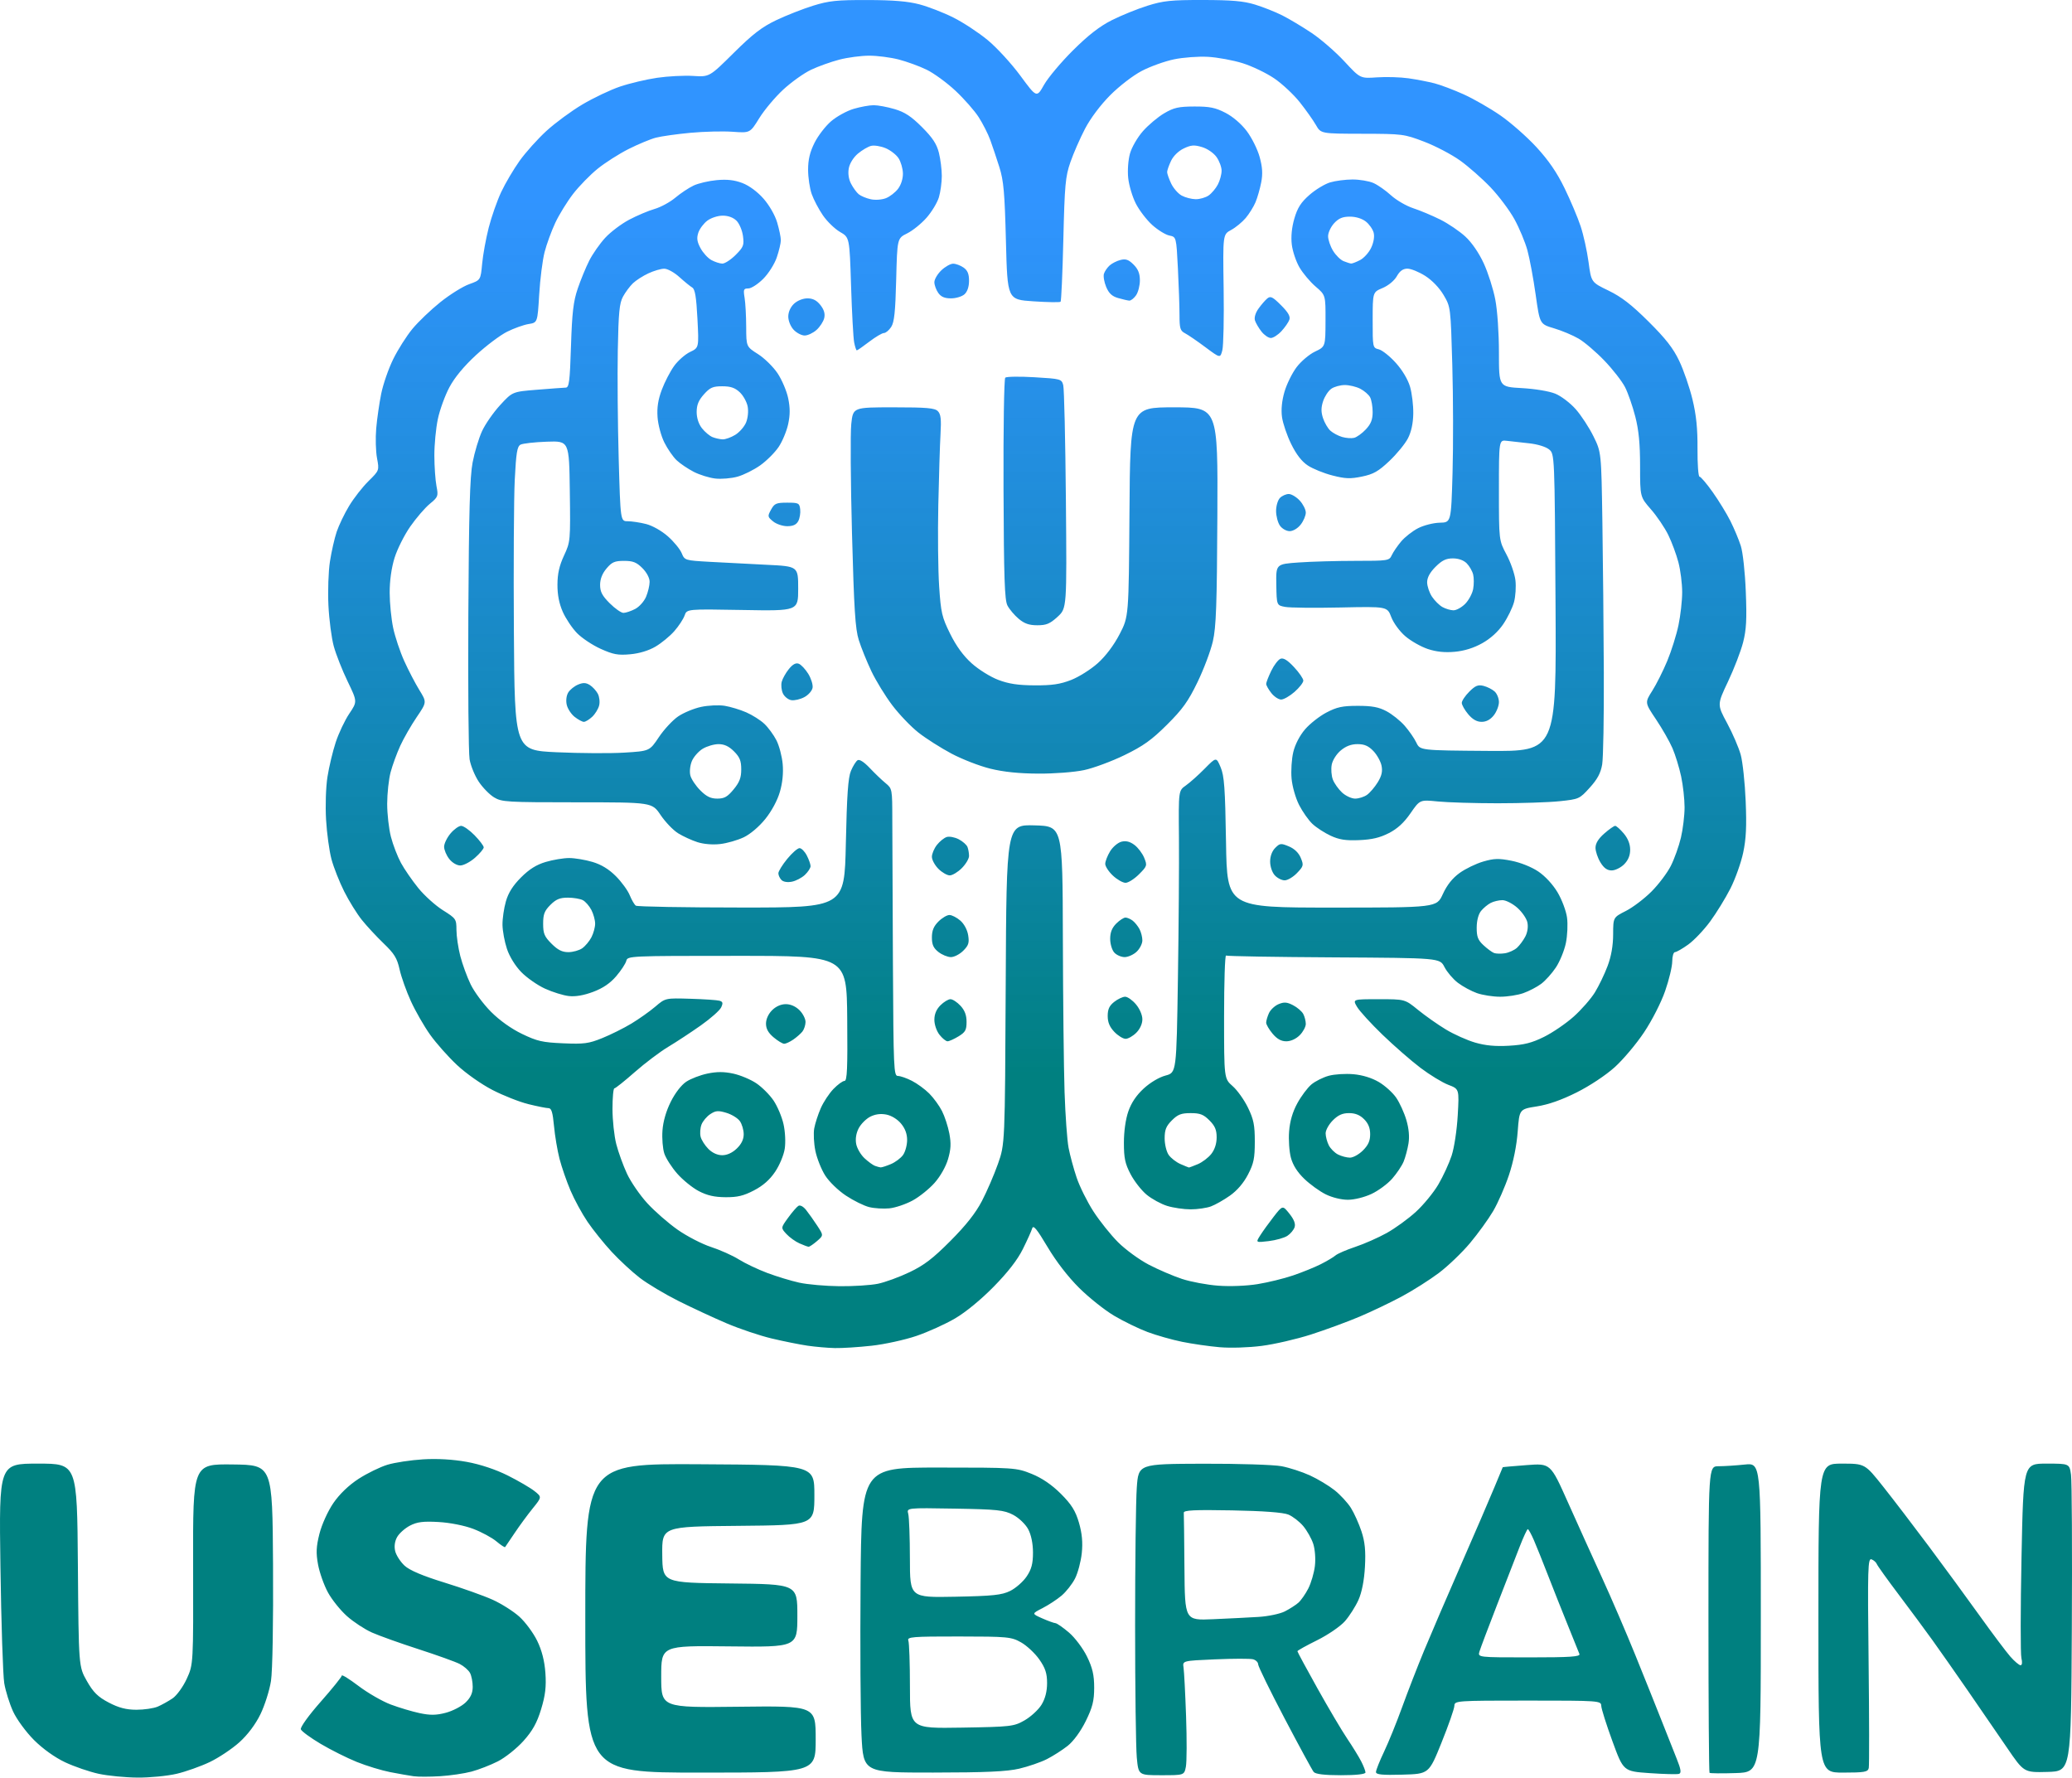 <?xml version="1.0" encoding="UTF-8" standalone="no"?>
<!-- Created with Inkscape (http://www.inkscape.org/) -->

<svg
   version="1.1"
   id="svg1"
   width="836.787"
   height="717.798"
   viewBox="0 0 836.787 717.798"
   sodipodi:docname="logo.svg"
   inkscape:version="1.4 (1:1.4+202410161351+e7c3feb100)"
   xmlns:inkscape="http://www.inkscape.org/namespaces/inkscape"
   xmlns:sodipodi="http://sodipodi.sourceforge.net/DTD/sodipodi-0.dtd"
   xmlns:xlink="http://www.w3.org/1999/xlink"
   xmlns="http://www.w3.org/2000/svg"
   xmlns:svg="http://www.w3.org/2000/svg">
  <defs
     id="defs1">
    <linearGradient
       id="linearGradient1"
       inkscape:collect="always">
      <stop
         style="stop-color:#008080;stop-opacity:1;"
         offset="0.217"
         id="stop1" />
      <stop
         style="stop-color:#007bff;stop-opacity:0.81;"
         offset="0.832"
         id="stop2" />
    </linearGradient>
    <linearGradient
       inkscape:collect="always"
       xlink:href="#linearGradient1"
       id="linearGradient2"
       x1="512"
       y1="736.677"
       x2="512"
       y2="162.958"
       gradientUnits="userSpaceOnUse" />
  </defs>
  <sodipodi:namedview
     id="namedview1"
     pagecolor="#ffffff"
     bordercolor="#000000"
     borderopacity="0.25"
     inkscape:showpageshadow="2"
     inkscape:pageopacity="0.0"
     inkscape:pagecheckerboard="0"
     inkscape:deskcolor="#d1d1d1"
     showgrid="false"
     inkscape:zoom="0.40771484"
     inkscape:cx="214.61078"
     inkscape:cy="280.83353"
     inkscape:window-width="1920"
     inkscape:window-height="1043"
     inkscape:window-x="0"
     inkscape:window-y="0"
     inkscape:window-maximized="1"
     inkscape:current-layer="g1">
    <inkscape:page
       x="0"
       y="0"
       width="836.787"
       height="717.798"
       id="page2"
       margin="0"
       bleed="0" />
  </sodipodi:namedview>
  <g
     inkscape:groupmode="layer"
     inkscape:label="Image"
     id="g1"
     style="display:inline"
     transform="translate(-93.607,-177.635)">
    <path
       d="m 445.62,721.047 c 5.272,-0.588 13.41,-2.37 18.085,-3.96 4.675,-1.59 11.707,-4.774 15.626,-7.075 4.333,-2.545 10.456,-7.579 15.626,-12.849 5.693,-5.803 9.56,-10.792 11.709,-15.106 1.765,-3.543 3.472,-7.316 3.793,-8.385 0.454,-1.511 1.835,0.158 6.208,7.5 3.53,5.927 8.294,12.091 12.792,16.551 3.942,3.909 10.28,8.952 14.083,11.207 3.803,2.255 9.868,5.209 13.477,6.564 3.609,1.355 9.909,3.143 14,3.973 4.091,0.831 10.883,1.81 15.093,2.176 4.387,0.382 11.646,0.157 17,-0.528 5.139,-0.657 14.12,-2.728 19.956,-4.602 5.836,-1.875 14.611,-5.098 19.5,-7.163 4.889,-2.065 12.61,-5.754 17.159,-8.198 4.549,-2.444 11.284,-6.714 14.968,-9.49 3.684,-2.776 9.341,-8.197 12.571,-12.047 3.23,-3.85 7.446,-9.678 9.368,-12.951 1.923,-3.273 4.783,-9.798 6.357,-14.5 1.806,-5.397 3.112,-11.886 3.542,-17.598 0.681,-9.049 0.681,-9.049 7.71,-10.156 4.719,-0.743 10.018,-2.603 16.122,-5.659 5.286,-2.646 11.698,-6.896 15.317,-10.152 3.424,-3.08 8.774,-9.431 11.89,-14.114 3.245,-4.877 6.881,-12.008 8.512,-16.693 1.566,-4.498 2.853,-9.866 2.86,-11.929 0.01,-2.062 0.502,-3.75 1.1,-3.75 0.598,0 3.007,-1.38 5.355,-3.066 2.348,-1.686 6.337,-5.883 8.866,-9.326 2.528,-3.443 6.204,-9.425 8.169,-13.291 1.964,-3.867 4.282,-10.358 5.151,-14.424 1.199,-5.616 1.444,-10.639 1.018,-20.893 -0.308,-7.425 -1.212,-15.857 -2.009,-18.737 -0.796,-2.88 -3.266,-8.608 -5.489,-12.728 -4.041,-7.492 -4.041,-7.492 0.376,-16.816 2.429,-5.128 5.162,-12.226 6.073,-15.772 1.319,-5.136 1.542,-9.294 1.099,-20.447 -0.319,-8.034 -1.185,-15.96 -2.033,-18.599 -0.812,-2.53 -2.697,-7.03 -4.189,-10 -1.492,-2.97 -4.707,-8.213 -7.144,-11.65 -2.437,-3.438 -4.831,-6.25 -5.321,-6.25 -0.489,0 -0.857,-5.062 -0.817,-11.25 0.053,-8.218 -0.495,-13.599 -2.033,-19.966 -1.158,-4.794 -3.558,-11.769 -5.332,-15.5 -2.449,-5.151 -5.439,-8.983 -12.419,-15.918 -6.884,-6.839 -10.943,-9.979 -16.16,-12.5 -6.967,-3.366 -6.967,-3.366 -8.056,-11.494 -0.599,-4.47 -2.04,-10.995 -3.202,-14.5 -1.162,-3.505 -4.085,-10.422 -6.497,-15.372 -3.083,-6.33 -6.451,-11.244 -11.35,-16.563 -3.831,-4.16 -10.376,-9.92 -14.543,-12.801 -4.167,-2.881 -10.845,-6.713 -14.839,-8.515 -3.994,-1.803 -9.287,-3.804 -11.762,-4.446 -2.475,-0.643 -7.2,-1.556 -10.5,-2.03 -3.3,-0.473 -9.04,-0.647 -12.755,-0.386 -6.755,0.475 -6.755,0.475 -13.172,-6.456 -3.53,-3.812 -9.49,-8.983 -13.245,-11.491 -3.755,-2.508 -9.097,-5.702 -11.871,-7.097 -2.773,-1.395 -7.723,-3.356 -11,-4.356 -4.611,-1.408 -9.348,-1.823 -20.957,-1.838 -12.974,-0.017 -16.007,0.297 -22.457,2.322 -4.101,1.288 -10.574,3.911 -14.384,5.83 -4.895,2.465 -9.489,6.032 -15.66,12.158 -4.803,4.769 -10.073,11.04 -11.711,13.936 -2.978,5.266 -2.978,5.266 -9.545,-3.655 -3.612,-4.906 -9.565,-11.394 -13.23,-14.416 -3.664,-3.022 -9.892,-7.114 -13.839,-9.091 -3.947,-1.978 -10.101,-4.37 -13.676,-5.316 -4.679,-1.238 -10.562,-1.73 -21,-1.754 -12.431,-0.029 -15.57,0.299 -22,2.296 -4.125,1.281 -10.82,3.913 -14.878,5.849 -5.81,2.772 -9.458,5.582 -17.17,13.223 -9.792,9.703 -9.792,9.703 -16.365,9.285 -3.615,-0.23 -10.165,0.107 -14.555,0.749 -4.39,0.642 -11.158,2.247 -15.04,3.568 -3.882,1.32 -10.696,4.56 -15.143,7.199 -4.447,2.639 -10.973,7.441 -14.503,10.67 -3.53,3.23 -8.421,8.678 -10.868,12.107 -2.447,3.429 -5.795,9.111 -7.441,12.628 -1.645,3.516 -3.908,9.975 -5.027,14.352 -1.119,4.377 -2.311,10.929 -2.649,14.56 -0.614,6.602 -0.614,6.602 -5.238,8.255 -2.543,0.909 -7.769,4.166 -11.613,7.238 -3.844,3.072 -8.925,7.926 -11.292,10.787 -2.367,2.861 -5.856,8.352 -7.753,12.202 -1.897,3.85 -4.087,10.15 -4.865,14 -0.778,3.85 -1.688,10.155 -2.022,14.011 -0.334,3.856 -0.189,9.254 0.323,11.995 0.931,4.984 0.931,4.984 -3.455,9.307 -2.412,2.378 -5.928,6.881 -7.812,10.005 -1.885,3.125 -4.145,7.826 -5.024,10.447 -0.879,2.621 -2.103,8.021 -2.721,12 -0.618,3.979 -0.891,11.96 -0.608,17.735 0.284,5.775 1.257,13.2 2.162,16.5 0.905,3.3 3.42,9.675 5.589,14.167 3.944,8.167 3.944,8.167 0.666,13.038 -1.803,2.679 -4.268,7.886 -5.477,11.571 -1.21,3.685 -2.71,9.968 -3.334,13.962 -0.644,4.125 -0.886,11.582 -0.559,17.262 0.317,5.5 1.302,12.7 2.189,16 0.888,3.3 3.198,9.15 5.133,13 1.936,3.85 5.147,9.025 7.136,11.5 1.989,2.475 5.956,6.75 8.815,9.5 4.323,4.157 5.406,5.928 6.423,10.5 0.673,3.025 2.732,8.803 4.576,12.84 1.843,4.037 5.345,10.133 7.781,13.547 2.436,3.414 7.313,8.905 10.837,12.202 3.655,3.419 9.818,7.753 14.344,10.087 4.365,2.251 10.89,4.819 14.5,5.708 3.61,0.889 7.258,1.616 8.106,1.616 1.185,0 1.698,1.669 2.212,7.207 0.368,3.964 1.373,9.926 2.231,13.25 0.859,3.324 2.847,9.068 4.417,12.764 1.57,3.697 4.678,9.406 6.907,12.687 2.228,3.281 6.613,8.732 9.743,12.114 3.131,3.381 8.229,8.1 11.329,10.486 3.1,2.386 10.104,6.578 15.564,9.315 5.46,2.737 14.228,6.81 19.486,9.051 5.258,2.24 13.464,5.001 18.236,6.134 4.772,1.133 11.271,2.441 14.441,2.905 3.17,0.464 8.144,0.899 11.053,0.966 2.909,0.067 9.602,-0.359 14.874,-0.947 z m -29.191,-25.457 c -3.315,-0.729 -9.154,-2.501 -12.974,-3.939 -3.821,-1.438 -8.983,-3.894 -11.472,-5.458 -2.489,-1.564 -7.529,-3.821 -11.199,-5.016 -3.67,-1.195 -9.761,-4.342 -13.536,-6.993 -3.775,-2.651 -9.284,-7.463 -12.241,-10.694 -2.958,-3.231 -6.636,-8.574 -8.175,-11.874 -1.539,-3.3 -3.49,-8.682 -4.336,-11.96 -0.846,-3.278 -1.538,-9.691 -1.538,-14.25 0,-4.559 0.346,-8.29 0.769,-8.29 0.423,0 4.128,-2.957 8.235,-6.57 4.106,-3.614 10.173,-8.193 13.481,-10.177 3.308,-1.984 9.251,-5.89 13.205,-8.68 3.954,-2.79 7.646,-6.061 8.204,-7.27 0.815,-1.764 0.679,-2.294 -0.69,-2.689 -0.937,-0.271 -6.232,-0.627 -11.766,-0.792 -10.061,-0.301 -10.061,-0.301 -14.157,3.189 -2.252,1.919 -6.599,4.999 -9.66,6.844 -3.061,1.845 -8.355,4.482 -11.766,5.859 -5.483,2.214 -7.311,2.457 -15.779,2.096 -8.352,-0.357 -10.474,-0.841 -16.578,-3.78 -4.389,-2.113 -9.076,-5.452 -12.564,-8.95 -3.06,-3.069 -6.759,-8.055 -8.22,-11.08 -1.461,-3.025 -3.344,-8.182 -4.186,-11.46 -0.842,-3.278 -1.536,-8.003 -1.543,-10.5 -0.012,-4.409 -0.17,-4.639 -5.472,-7.968 -3.002,-1.885 -7.478,-5.919 -9.945,-8.964 -2.467,-3.045 -5.615,-7.611 -6.995,-10.147 -1.38,-2.536 -3.2,-7.26 -4.043,-10.496 -0.843,-3.237 -1.528,-9.278 -1.521,-13.425 0.01,-4.147 0.63,-9.863 1.386,-12.701 0.756,-2.839 2.509,-7.639 3.896,-10.668 1.387,-3.029 4.369,-8.228 6.627,-11.553 4.106,-6.046 4.106,-6.046 1.095,-10.939 -1.656,-2.691 -4.402,-7.96 -6.101,-11.709 -1.7,-3.749 -3.718,-9.775 -4.484,-13.393 -0.767,-3.617 -1.402,-10.017 -1.412,-14.222 -0.011,-4.831 0.709,-9.997 1.956,-14.034 1.085,-3.514 3.937,-9.21 6.336,-12.658 2.399,-3.447 5.953,-7.58 7.898,-9.183 3.385,-2.79 3.501,-3.098 2.708,-7.198 -0.456,-2.356 -0.84,-7.883 -0.854,-12.283 -0.014,-4.4 0.619,-11.046 1.408,-14.77 0.789,-3.723 2.89,-9.501 4.669,-12.838 2.106,-3.951 5.855,-8.483 10.745,-12.989 4.131,-3.806 9.784,-8.054 12.564,-9.439 2.779,-1.385 6.678,-2.779 8.663,-3.097 3.61,-0.578 3.61,-0.578 4.287,-11.903 0.372,-6.229 1.353,-13.944 2.179,-17.145 0.826,-3.201 2.768,-8.52 4.314,-11.819 1.547,-3.3 4.792,-8.562 7.211,-11.694 2.42,-3.132 6.874,-7.695 9.899,-10.142 3.025,-2.446 8.65,-6.034 12.5,-7.972 3.85,-1.938 8.8,-3.996 11,-4.573 2.2,-0.577 8.5,-1.466 14,-1.976 5.5,-0.51 13.165,-0.697 17.034,-0.416 7.035,0.511 7.035,0.511 10.738,-5.489 2.037,-3.3 6.389,-8.486 9.672,-11.526 3.283,-3.039 8.351,-6.652 11.262,-8.028 2.912,-1.377 8.059,-3.219 11.438,-4.093 3.379,-0.875 8.797,-1.591 12.04,-1.591 3.243,0 8.578,0.689 11.856,1.53 3.278,0.842 8.362,2.694 11.298,4.117 2.936,1.422 8.189,5.253 11.673,8.512 3.484,3.259 7.707,8.064 9.383,10.676 1.676,2.612 3.778,6.756 4.671,9.207 0.892,2.452 2.546,7.382 3.674,10.957 1.726,5.47 2.147,10.223 2.656,30 0.605,23.5 0.605,23.5 11.078,24.194 5.76,0.382 10.706,0.46 10.992,0.174 0.286,-0.286 0.788,-11.623 1.115,-25.194 0.533,-22.088 0.832,-25.356 2.85,-31.174 1.24,-3.575 3.9,-9.65 5.911,-13.5 2.203,-4.217 6.241,-9.598 10.158,-13.536 3.663,-3.683 9.221,-7.96 12.731,-9.798 3.427,-1.794 9.275,-3.9 12.997,-4.678 3.725,-0.779 9.914,-1.238 13.77,-1.02 3.852,0.218 10.135,1.374 13.963,2.569 3.828,1.195 9.579,3.951 12.781,6.126 3.202,2.175 7.852,6.515 10.332,9.645 2.481,3.13 5.411,7.266 6.512,9.191 2.002,3.5 2.002,3.5 18.709,3.533 16.305,0.032 16.906,0.109 25.008,3.199 4.566,1.742 11.091,5.163 14.5,7.603 3.409,2.44 8.932,7.301 12.273,10.801 3.341,3.5 7.687,9.289 9.659,12.864 1.972,3.575 4.334,9.221 5.25,12.546 0.916,3.325 2.42,11.4 3.341,17.945 1.675,11.899 1.675,11.899 7.399,13.594 3.148,0.932 7.648,2.824 10,4.204 2.352,1.38 7.027,5.377 10.389,8.88 3.362,3.504 7.102,8.311 8.312,10.682 1.21,2.371 3.071,7.721 4.138,11.89 1.407,5.503 1.938,10.984 1.938,20.008 0,12.429 0,12.429 4.39,17.448 2.415,2.76 5.561,7.41 6.992,10.332 1.431,2.922 3.28,7.919 4.11,11.103 0.829,3.184 1.508,8.59 1.508,12.014 0,3.424 -0.676,9.437 -1.502,13.364 -0.826,3.926 -2.866,10.417 -4.534,14.424 -1.668,4.007 -4.391,9.427 -6.052,12.045 -3.019,4.76 -3.019,4.76 1.521,11.526 2.497,3.721 5.486,8.955 6.642,11.631 1.157,2.676 2.73,7.79 3.497,11.365 0.766,3.575 1.395,9.2 1.396,12.5 10e-4,3.3 -0.663,8.821 -1.476,12.269 -0.813,3.448 -2.652,8.585 -4.086,11.416 -1.435,2.831 -4.963,7.502 -7.841,10.38 -2.878,2.878 -7.526,6.395 -10.329,7.815 -5.096,2.583 -5.096,2.583 -5.118,9.435 -0.014,4.577 -0.756,8.816 -2.234,12.768 -1.217,3.254 -3.525,8.05 -5.129,10.659 -1.604,2.608 -5.468,7.02 -8.586,9.804 -3.118,2.784 -8.511,6.464 -11.984,8.177 -4.942,2.438 -8.004,3.213 -14.085,3.565 -5.506,0.319 -9.494,-0.049 -13.685,-1.26 -3.253,-0.941 -8.591,-3.33 -11.862,-5.311 -3.271,-1.98 -8.327,-5.539 -11.236,-7.909 -5.289,-4.308 -5.289,-4.308 -15.86,-4.308 -10.571,0 -10.571,0 -8.764,3.085 0.994,1.697 5.631,6.775 10.306,11.284 4.675,4.509 11.574,10.523 15.331,13.363 3.757,2.84 8.811,5.92 11.233,6.845 4.402,1.681 4.402,1.681 3.797,12.302 -0.344,6.026 -1.41,13.073 -2.465,16.287 -1.023,3.117 -3.432,8.349 -5.354,11.628 -1.922,3.279 -6.011,8.262 -9.087,11.073 -3.076,2.812 -8.374,6.657 -11.774,8.546 -3.399,1.889 -9.105,4.407 -12.68,5.596 -3.575,1.189 -7.175,2.746 -8,3.459 -0.825,0.714 -3.516,2.312 -5.981,3.552 -2.465,1.24 -7.494,3.279 -11.177,4.532 -3.683,1.253 -10.126,2.831 -14.318,3.507 -4.449,0.718 -11.036,0.981 -15.823,0.633 -4.511,-0.328 -11.126,-1.56 -14.701,-2.738 -3.575,-1.177 -9.634,-3.78 -13.465,-5.785 -3.831,-2.005 -9.387,-6.066 -12.347,-9.026 -2.96,-2.96 -7.433,-8.553 -9.94,-12.428 -2.507,-3.875 -5.559,-10.009 -6.783,-13.631 -1.224,-3.622 -2.697,-9.06 -3.274,-12.085 -0.577,-3.025 -1.305,-13.15 -1.618,-22.5 -0.313,-9.35 -0.621,-37.336 -0.684,-62.191 -0.115,-45.191 -0.115,-45.191 -11.445,-45.5 -11.33,-0.309 -11.33,-0.309 -11.638,64.191 -0.308,64.5 -0.308,64.5 -3.134,72.5 -1.554,4.4 -4.468,11.15 -6.477,15 -2.54,4.869 -6.398,9.761 -12.673,16.068 -7.102,7.138 -10.618,9.833 -16.522,12.659 -4.125,1.975 -9.885,4.082 -12.799,4.682 -2.915,0.6 -9.89,1.046 -15.5,0.991 -5.61,-0.055 -12.913,-0.696 -16.229,-1.425 z m 7.104,-16.786 c 2.687,-2.312 2.687,-2.312 0.106,-6.25 -1.42,-2.166 -3.442,-5.016 -4.494,-6.332 -1.138,-1.424 -2.4,-2.092 -3.116,-1.65 -0.662,0.409 -2.53,2.575 -4.152,4.814 -2.949,4.07 -2.949,4.07 -0.684,6.528 1.246,1.352 3.615,3.058 5.264,3.791 1.65,0.733 3.312,1.351 3.694,1.373 0.382,0.022 1.904,-1.001 3.382,-2.272 z m 189.975,-2.13 c 1.264,-0.828 2.584,-2.408 2.934,-3.51 0.431,-1.359 -0.245,-3.108 -2.101,-5.435 -2.737,-3.431 -2.737,-3.431 -6.359,1.228 -1.992,2.562 -4.443,5.965 -5.447,7.562 -1.826,2.904 -1.826,2.904 3.425,2.282 2.888,-0.342 6.284,-1.299 7.548,-2.127 z m -151.339,-14.271 c 2.749,-1.496 6.76,-4.722 8.913,-7.167 2.313,-2.628 4.524,-6.547 5.407,-9.582 1.148,-3.948 1.266,-6.334 0.51,-10.32 -0.541,-2.851 -1.879,-6.94 -2.974,-9.086 -1.095,-2.146 -3.41,-5.321 -5.145,-7.056 -1.735,-1.735 -4.884,-4.037 -6.999,-5.116 -2.115,-1.079 -4.65,-1.962 -5.635,-1.964 -1.69,0 -1.803,-2.551 -2.031,-45.75 -0.133,-25.161 -0.245,-51.263 -0.25,-58.004 -0.01,-12.127 -0.037,-12.28 -2.736,-14.5 -1.5,-1.234 -4.375,-3.988 -6.389,-6.121 -2.26,-2.394 -4.126,-3.591 -4.875,-3.128 -0.667,0.412 -1.887,2.361 -2.71,4.331 -1.139,2.726 -1.629,9.743 -2.05,29.378 -0.554,25.797 -0.554,25.797 -42.152,25.782 -22.879,-0.01 -42.074,-0.346 -42.655,-0.75 -0.581,-0.404 -1.695,-2.31 -2.474,-4.235 -0.78,-1.925 -3.3,-5.383 -5.601,-7.684 -2.844,-2.844 -5.872,-4.685 -9.457,-5.75 -2.901,-0.861 -7.136,-1.566 -9.411,-1.566 -2.275,0 -6.524,0.709 -9.441,1.575 -3.781,1.123 -6.647,2.918 -9.982,6.253 -3.278,3.278 -5.109,6.174 -6.117,9.675 -0.792,2.748 -1.409,7.022 -1.372,9.497 0.037,2.475 0.848,6.837 1.802,9.693 1.04,3.113 3.35,6.857 5.768,9.349 2.218,2.286 6.53,5.299 9.582,6.696 3.052,1.397 7.397,2.744 9.655,2.993 2.714,0.299 6.048,-0.278 9.832,-1.702 3.947,-1.485 6.832,-3.447 9.287,-6.314 1.959,-2.288 3.79,-5.072 4.069,-6.187 0.501,-1.998 1.147,-2.027 44.755,-2.027 44.247,0 44.247,0 44.469,25.25 0.179,20.346 -0.033,25.25 -1.096,25.25 -0.725,0 -2.734,1.462 -4.463,3.25 -1.73,1.788 -4.032,5.275 -5.117,7.75 -1.085,2.475 -2.274,6.141 -2.643,8.148 -0.369,2.006 -0.159,6.113 0.466,9.125 0.625,3.013 2.402,7.472 3.948,9.909 1.582,2.494 5.242,6.046 8.372,8.123 3.059,2.03 7.286,4.12 9.395,4.643 2.108,0.523 5.793,0.751 8.189,0.506 2.396,-0.245 6.606,-1.67 9.355,-3.166 z m -15.212,-13.992 c -0.825,-0.3 -2.732,-1.693 -4.237,-3.096 -1.506,-1.403 -3.008,-3.992 -3.339,-5.754 -0.383,-2.043 -0.019,-4.328 1.004,-6.308 0.883,-1.708 2.96,-3.805 4.616,-4.662 2.003,-1.036 4.175,-1.339 6.489,-0.905 2.076,0.39 4.483,1.847 5.972,3.617 1.676,1.992 2.494,4.179 2.494,6.665 0,2.035 -0.734,4.748 -1.631,6.029 -0.897,1.28 -3.132,2.956 -4.968,3.723 -1.835,0.767 -3.689,1.359 -4.119,1.315 -0.43,-0.043 -1.457,-0.325 -2.282,-0.625 z m -130.6,-89.696 c -2.897,-2.897 -3.4,-4.091 -3.4,-8.077 0,-3.836 0.526,-5.202 2.923,-7.6 2.29,-2.29 3.82,-2.923 7.066,-2.923 2.278,0 5.008,0.463 6.067,1.03 1.058,0.566 2.603,2.344 3.434,3.95 0.831,1.606 1.51,4.09 1.51,5.52 0,1.43 -0.672,3.9 -1.494,5.489 -0.822,1.589 -2.497,3.592 -3.723,4.45 -1.226,0.858 -3.748,1.561 -5.606,1.561 -2.508,0 -4.253,-0.875 -6.777,-3.4 z m 266.284,106.074 c 1.751,-0.646 5.22,-2.614 7.707,-4.373 2.901,-2.052 5.508,-5.1 7.269,-8.5 2.323,-4.485 2.745,-6.532 2.746,-13.3 9e-4,-6.678 -0.453,-8.939 -2.743,-13.682 -1.509,-3.125 -4.301,-7.049 -6.204,-8.72 -3.46,-3.038 -3.46,-3.038 -3.46,-28.127 0,-13.799 0.358,-24.868 0.796,-24.598 0.438,0.271 20.044,0.601 43.569,0.735 42.773,0.243 42.773,0.243 44.638,3.898 1.026,2.01 3.462,4.874 5.415,6.363 1.952,1.489 5.414,3.365 7.692,4.169 2.278,0.804 6.503,1.461 9.39,1.461 2.887,0 7.088,-0.649 9.337,-1.442 2.249,-0.793 5.482,-2.473 7.185,-3.732 1.703,-1.259 4.397,-4.252 5.986,-6.651 1.589,-2.399 3.4,-6.824 4.025,-9.834 0.625,-3.01 0.835,-7.664 0.466,-10.343 -0.368,-2.679 -2.097,-7.261 -3.841,-10.184 -1.908,-3.196 -5.015,-6.547 -7.799,-8.41 -2.712,-1.815 -7.177,-3.599 -10.786,-4.309 -5.162,-1.016 -7.011,-0.964 -11.43,0.321 -2.899,0.843 -7.194,2.925 -9.545,4.628 -2.89,2.094 -5.078,4.853 -6.76,8.526 -2.486,5.431 -2.486,5.431 -44.805,5.431 -42.319,0 -42.319,0 -42.747,-26.25 -0.361,-22.119 -0.704,-26.906 -2.183,-30.418 -1.755,-4.168 -1.755,-4.168 -6.429,0.568 -2.571,2.605 -6.003,5.666 -7.626,6.803 -2.952,2.067 -2.952,2.067 -2.777,20.932 0.096,10.376 -0.089,35.998 -0.412,56.938 -0.586,38.073 -0.586,38.073 -4.998,39.253 -2.635,0.705 -6.192,2.821 -8.832,5.254 -2.973,2.74 -5.004,5.767 -6.204,9.247 -1.097,3.181 -1.783,8.062 -1.78,12.673 0,6.193 0.474,8.397 2.695,12.649 1.48,2.832 4.393,6.559 6.475,8.283 2.081,1.724 5.809,3.763 8.284,4.532 2.475,0.768 6.75,1.394 9.5,1.391 2.75,0 6.433,-0.535 8.184,-1.18 z m -12.306,-17.111 c -1.717,-0.747 -3.854,-2.405 -4.75,-3.683 -0.899,-1.284 -1.628,-4.275 -1.628,-6.679 0,-3.479 0.587,-4.942 2.923,-7.277 2.393,-2.393 3.767,-2.923 7.577,-2.923 3.81,0 5.184,0.53 7.577,2.923 2.242,2.242 2.923,3.841 2.923,6.865 0,2.53 -0.777,4.929 -2.168,6.698 -1.192,1.516 -3.653,3.377 -5.468,4.135 -1.815,0.758 -3.427,1.361 -3.582,1.34 -0.155,-0.022 -1.687,-0.65 -3.404,-1.398 z m 126.622,-85.23 c -0.825,-0.321 -2.737,-1.736 -4.25,-3.145 -2.234,-2.081 -2.746,-3.419 -2.728,-7.125 0.014,-2.805 0.688,-5.385 1.75,-6.696 0.95,-1.173 2.711,-2.636 3.912,-3.25 1.201,-0.614 3.323,-1.117 4.715,-1.117 1.394,0 4.087,1.367 5.995,3.042 1.905,1.673 3.75,4.34 4.098,5.927 0.385,1.753 0.06,3.994 -0.827,5.71 -0.804,1.554 -2.324,3.607 -3.379,4.561 -1.055,0.955 -3.239,1.947 -4.852,2.206 -1.614,0.259 -3.609,0.208 -4.434,-0.113 z m -49.493,97.315 c 2.754,-1.282 6.523,-4.058 8.375,-6.168 1.852,-2.11 3.936,-5.218 4.631,-6.908 0.695,-1.69 1.575,-4.969 1.957,-7.286 0.455,-2.766 0.161,-6.03 -0.857,-9.5 -0.853,-2.908 -2.695,-6.959 -4.094,-9.002 -1.399,-2.043 -4.562,-4.898 -7.03,-6.345 -2.856,-1.674 -6.577,-2.817 -10.238,-3.146 -3.163,-0.284 -7.642,-0.01 -9.955,0.621 -2.312,0.626 -5.483,2.213 -7.046,3.529 -1.563,1.315 -4.114,4.729 -5.67,7.587 -1.908,3.505 -2.987,7.194 -3.316,11.333 -0.268,3.375 0.057,8.161 0.722,10.636 0.811,3.018 2.597,5.834 5.422,8.552 2.317,2.229 6.211,5.041 8.652,6.249 2.602,1.288 6.302,2.194 8.939,2.188 2.598,0 6.616,-0.995 9.507,-2.341 z m -13.488,-15.933 c -1.364,-0.69 -3.045,-2.371 -3.735,-3.735 -0.69,-1.364 -1.262,-3.527 -1.27,-4.807 -0.01,-1.28 1.301,-3.642 2.908,-5.25 2.155,-2.155 3.875,-2.923 6.545,-2.923 2.513,0 4.374,0.752 6.077,2.454 1.702,1.703 2.454,3.564 2.454,6.077 0,2.67 -0.768,4.391 -2.923,6.545 -1.608,1.608 -3.97,2.916 -5.25,2.908 -1.28,-0.01 -3.443,-0.58 -4.807,-1.27 z m -235.884,14.498 c 3.673,-1.908 6.371,-4.281 8.557,-7.527 1.79,-2.658 3.496,-6.759 3.882,-9.335 0.395,-2.632 0.181,-6.864 -0.5,-9.907 -0.654,-2.922 -2.456,-7.199 -4.005,-9.505 -1.549,-2.306 -4.691,-5.452 -6.983,-6.991 -2.292,-1.539 -6.486,-3.296 -9.32,-3.904 -3.735,-0.801 -6.597,-0.805 -10.399,-0.016 -2.885,0.599 -6.736,2.075 -8.557,3.281 -1.993,1.319 -4.486,4.541 -6.259,8.091 -1.893,3.789 -3.096,7.953 -3.363,11.644 -0.229,3.16 0.107,7.33 0.747,9.267 0.639,1.937 2.995,5.604 5.236,8.149 2.24,2.545 6.155,5.712 8.7,7.038 3.371,1.756 6.292,2.423 10.763,2.457 4.824,0.037 7.283,-0.549 11.5,-2.74 z m -18.4,-16.751 c -1.395,-1.395 -2.808,-3.614 -3.138,-4.931 -0.33,-1.316 -0.17,-3.526 0.356,-4.91 0.526,-1.385 2.123,-3.281 3.547,-4.214 2.2,-1.442 3.179,-1.52 6.508,-0.523 2.155,0.646 4.61,2.161 5.455,3.367 0.845,1.206 1.536,3.584 1.536,5.284 0,2.081 -0.916,3.968 -2.805,5.777 -1.794,1.719 -3.906,2.687 -5.864,2.687 -1.942,0 -3.986,-0.927 -5.596,-2.537 z m 34.292,-44.167 c 1.36,-0.937 3.021,-2.4 3.691,-3.25 0.67,-0.85 1.232,-2.579 1.25,-3.841 0.017,-1.262 -1.073,-3.4 -2.423,-4.75 -1.547,-1.547 -3.597,-2.454 -5.545,-2.454 -1.948,0 -3.998,0.907 -5.545,2.454 -1.499,1.499 -2.454,3.605 -2.454,5.411 0,2.074 0.919,3.729 3.077,5.545 1.692,1.424 3.617,2.589 4.277,2.589 0.66,0 2.313,-0.767 3.673,-1.704 z m 66.722,-1.285 c 2.765,-1.686 3.25,-2.559 3.25,-5.85 0,-2.72 -0.728,-4.654 -2.452,-6.515 -1.349,-1.455 -3.169,-2.646 -4.045,-2.646 -0.876,0 -2.698,1.105 -4.048,2.454 -1.647,1.647 -2.455,3.577 -2.455,5.865 0,1.936 0.896,4.55 2.073,6.045 1.14,1.449 2.602,2.633 3.25,2.631 0.648,0 2.64,-0.895 4.427,-1.985 z m 137.796,-0.466 c 1.35,-1.35 2.454,-3.405 2.454,-4.566 0,-1.161 -0.463,-2.977 -1.03,-4.035 -0.566,-1.058 -2.413,-2.639 -4.103,-3.513 -2.472,-1.278 -3.614,-1.365 -5.841,-0.443 -1.522,0.63 -3.276,2.262 -3.897,3.626 -0.621,1.364 -1.13,3.099 -1.13,3.856 0,0.757 1.165,2.761 2.589,4.453 1.816,2.158 3.472,3.077 5.545,3.077 1.806,0 3.912,-0.956 5.411,-2.455 z m -66,-1 c 1.504,-1.504 2.454,-3.605 2.454,-5.423 0,-1.735 -1.076,-4.247 -2.589,-6.045 -1.424,-1.692 -3.388,-3.077 -4.365,-3.077 -0.977,0 -2.962,0.933 -4.411,2.072 -1.98,1.558 -2.635,2.973 -2.635,5.695 0,2.569 0.782,4.439 2.687,6.427 1.478,1.543 3.523,2.805 4.545,2.805 1.022,0 2.963,-1.105 4.313,-2.455 z m -69.881,-33.119 c 2.143,-2.143 2.475,-3.189 1.988,-6.25 -0.347,-2.183 -1.637,-4.591 -3.175,-5.926 -1.424,-1.238 -3.403,-2.25 -4.397,-2.25 -0.994,0 -2.994,1.186 -4.444,2.636 -1.921,1.921 -2.636,3.665 -2.636,6.427 0,2.905 0.616,4.276 2.635,5.864 1.449,1.14 3.72,2.073 5.045,2.073 1.326,0 3.569,-1.158 4.984,-2.574 z m 70.021,0.399 c 1.273,-1.196 2.314,-3.25 2.314,-4.566 0,-1.315 -0.523,-3.374 -1.163,-4.576 -0.64,-1.201 -1.877,-2.732 -2.75,-3.402 -0.873,-0.67 -2.17,-1.232 -2.882,-1.25 -0.713,-0.017 -2.4,1.073 -3.75,2.423 -1.726,1.726 -2.455,3.558 -2.455,6.171 0,2.055 0.74,4.534 1.655,5.545 0.91,1.006 2.794,1.829 4.186,1.829 1.392,0 3.572,-0.979 4.845,-2.174 z m -133.984,-31.015 c 1.264,-1.188 2.298,-2.778 2.298,-3.534 0,-0.756 -0.687,-2.703 -1.526,-4.326 -0.839,-1.623 -2.159,-2.95 -2.933,-2.95 -0.774,0 -3.013,1.959 -4.974,4.353 -1.962,2.394 -3.567,5.004 -3.567,5.8 0,0.796 0.562,2.017 1.25,2.713 0.755,0.765 2.419,1.036 4.202,0.685 1.624,-0.32 3.986,-1.553 5.25,-2.741 z m 134.929,-0.241 c 3.292,-3.292 3.378,-3.562 2.108,-6.673 -0.728,-1.783 -2.502,-4.123 -3.944,-5.199 -1.825,-1.363 -3.415,-1.757 -5.239,-1.3 -1.44,0.361 -3.502,2.108 -4.583,3.88 -1.081,1.773 -1.967,4.055 -1.969,5.072 0,1.017 1.394,3.154 3.102,4.75 1.708,1.596 4.003,2.901 5.1,2.901 1.097,0 3.538,-1.544 5.425,-3.431 z m 63.823,-0.521 c 2.65,-2.766 2.745,-3.152 1.515,-6.123 -0.847,-2.045 -2.548,-3.687 -4.788,-4.623 -3.23,-1.349 -3.62,-1.307 -5.528,0.601 -1.282,1.282 -2.053,3.356 -2.053,5.525 0,1.979 0.798,4.354 1.855,5.522 1.02,1.127 2.826,2.05 4.013,2.05 1.187,0 3.431,-1.328 4.986,-2.952 z m -135.377,-1.971 c 1.608,-1.608 2.923,-3.821 2.923,-4.918 0,-1.097 -0.28,-2.724 -0.621,-3.614 -0.342,-0.89 -1.939,-2.3 -3.55,-3.133 -1.611,-0.833 -3.795,-1.24 -4.853,-0.904 -1.058,0.336 -2.836,1.77 -3.95,3.186 -1.114,1.417 -2.026,3.579 -2.026,4.805 0,1.226 1.186,3.415 2.636,4.865 1.45,1.45 3.51,2.636 4.577,2.636 1.067,0 3.256,-1.315 4.864,-2.923 z m 267.469,-1.532 c 1.663,-1.663 2.454,-3.574 2.454,-5.923 0,-2.273 -0.893,-4.529 -2.589,-6.545 -1.424,-1.692 -2.983,-3.077 -3.465,-3.077 -0.482,0 -2.467,1.397 -4.411,3.103 -2.378,2.088 -3.534,3.97 -3.531,5.75 0,1.456 0.895,4.109 1.985,5.896 1.405,2.304 2.727,3.25 4.542,3.25 1.408,0 3.665,-1.105 5.015,-2.455 z m -464.08,-2.649 c 1.944,-1.707 3.535,-3.6 3.535,-4.208 0,-0.607 -1.666,-2.811 -3.703,-4.896 -2.037,-2.086 -4.472,-3.792 -5.411,-3.792 -0.94,0 -2.873,1.385 -4.297,3.077 -1.424,1.692 -2.589,4.106 -2.589,5.365 0,1.259 0.933,3.474 2.072,4.923 1.207,1.535 3.071,2.635 4.465,2.635 1.316,0 3.983,-1.397 5.928,-3.104 z m 108.515,-8.261 c 2.65,-1.263 6.214,-4.283 8.723,-7.391 2.569,-3.182 4.894,-7.493 5.893,-10.928 1.078,-3.707 1.472,-7.629 1.137,-11.318 -0.281,-3.104 -1.421,-7.412 -2.531,-9.572 -1.111,-2.16 -3.298,-5.141 -4.861,-6.624 -1.563,-1.483 -4.867,-3.576 -7.342,-4.651 -2.475,-1.075 -6.392,-2.26 -8.705,-2.634 -2.313,-0.374 -6.588,-0.173 -9.5,0.446 -2.912,0.619 -7.095,2.356 -9.295,3.86 -2.2,1.504 -5.693,5.266 -7.761,8.359 -3.762,5.625 -3.762,5.625 -14,6.25 -5.631,0.344 -17.889,0.275 -27.238,-0.154 -17,-0.78 -17,-0.78 -17.317,-48.78 -0.174,-26.4 -0.015,-53.972 0.353,-61.27 0.549,-10.876 0.969,-13.43 2.327,-14.157 0.911,-0.488 5.702,-1.027 10.646,-1.198 8.99,-0.311 8.99,-0.311 9.261,20.021 0.268,20.096 0.241,20.398 -2.345,25.968 -1.896,4.084 -2.624,7.309 -2.646,11.709 -0.02,4.112 0.672,7.664 2.144,11 1.196,2.71 3.783,6.578 5.749,8.596 1.966,2.018 6.288,4.887 9.604,6.375 5.069,2.275 6.961,2.622 11.877,2.176 3.694,-0.335 7.453,-1.472 10.209,-3.087 2.399,-1.406 5.822,-4.219 7.606,-6.251 1.784,-2.032 3.656,-4.877 4.16,-6.322 0.916,-2.627 0.916,-2.627 23.394,-2.225 22.478,0.403 22.478,0.403 22.478,-8.616 0,-9.019 0,-9.019 -12.75,-9.636 -7.013,-0.339 -17.325,-0.875 -22.916,-1.191 -10.099,-0.571 -10.174,-0.594 -11.386,-3.518 -0.671,-1.619 -3.187,-4.676 -5.592,-6.793 -2.536,-2.232 -6.236,-4.318 -8.807,-4.966 -2.439,-0.614 -5.76,-1.117 -7.379,-1.117 -2.944,0 -2.944,0 -3.656,-25.25 -0.392,-13.888 -0.555,-33.575 -0.363,-43.75 0.289,-15.321 0.652,-19.053 2.11,-21.721 0.968,-1.772 2.768,-4.188 4,-5.37 1.232,-1.182 4.039,-2.985 6.239,-4.007 2.2,-1.022 5.071,-1.868 6.379,-1.88 1.32,-0.012 4.04,1.479 6.113,3.352 2.054,1.855 4.404,3.768 5.223,4.25 1.123,0.661 1.639,3.757 2.099,12.598 0.61,11.721 0.61,11.721 -2.968,13.419 -1.968,0.934 -4.861,3.469 -6.429,5.634 -1.568,2.165 -3.807,6.476 -4.975,9.581 -1.519,4.038 -2.013,7.211 -1.733,11.145 0.218,3.064 1.437,7.589 2.752,10.217 1.298,2.594 3.526,5.816 4.95,7.16 1.424,1.344 4.526,3.442 6.893,4.662 2.367,1.22 6.304,2.444 8.75,2.72 2.445,0.276 6.476,-0.067 8.958,-0.762 2.481,-0.695 6.613,-2.757 9.181,-4.583 2.568,-1.826 5.905,-5.159 7.415,-7.407 1.51,-2.248 3.242,-6.405 3.85,-9.24 0.805,-3.753 0.806,-6.592 0,-10.45 -0.605,-2.913 -2.531,-7.439 -4.281,-10.057 -1.75,-2.618 -5.31,-6.11 -7.913,-7.76 -4.732,-3 -4.732,-3 -4.761,-11 -0.016,-4.4 -0.308,-9.688 -0.649,-11.75 -0.554,-3.354 -0.395,-3.75 1.511,-3.75 1.172,0 3.867,-1.736 5.988,-3.857 2.169,-2.169 4.576,-5.967 5.5,-8.678 0.903,-2.651 1.643,-5.784 1.643,-6.961 0,-1.177 -0.673,-4.406 -1.495,-7.176 -0.871,-2.932 -3.176,-6.945 -5.518,-9.606 -2.45,-2.783 -5.778,-5.241 -8.511,-6.284 -3.211,-1.226 -6.159,-1.562 -10.357,-1.182 -3.228,0.293 -7.453,1.284 -9.388,2.202 -1.936,0.919 -5.254,3.128 -7.375,4.91 -2.12,1.782 -5.88,3.822 -8.355,4.532 -2.475,0.711 -7.088,2.662 -10.252,4.336 -3.164,1.674 -7.523,4.965 -9.687,7.313 -2.164,2.348 -5.059,6.487 -6.433,9.198 -1.374,2.711 -3.475,7.814 -4.67,11.34 -1.759,5.191 -2.275,9.599 -2.712,23.162 -0.465,14.451 -0.759,16.757 -2.142,16.799 -0.882,0.027 -6.081,0.409 -11.554,0.85 -9.95,0.801 -9.95,0.801 -14.918,6.201 -2.732,2.97 -6.031,7.72 -7.33,10.556 -1.299,2.836 -3.006,8.52 -3.793,12.633 -1.104,5.772 -1.496,19.759 -1.72,61.344 -0.159,29.627 0.069,55.959 0.507,58.515 0.438,2.556 2.095,6.606 3.682,9 1.587,2.394 4.379,5.252 6.204,6.352 3.123,1.883 5.09,2 33.559,2 30.241,0 30.241,0 33.702,5.138 1.903,2.826 5.091,6.146 7.083,7.377 1.992,1.231 5.502,2.84 7.799,3.575 2.525,0.808 6.152,1.107 9.176,0.758 2.75,-0.318 7.016,-1.538 9.48,-2.713 z m -17.521,-18.977 c -1.837,-1.838 -3.643,-4.546 -4.013,-6.019 -0.378,-1.505 -0.11,-4.036 0.611,-5.777 0.706,-1.704 2.67,-3.944 4.363,-4.977 1.694,-1.033 4.577,-1.88 6.407,-1.882 2.347,0 4.188,0.857 6.25,2.919 2.335,2.335 2.923,3.799 2.923,7.272 0,3.38 -0.685,5.18 -3.073,8.077 -2.488,3.018 -3.744,3.728 -6.6,3.728 -2.666,0 -4.343,-0.816 -6.868,-3.341 z m -36.577,-75.541 c -3.048,-3.048 -3.882,-4.643 -3.882,-7.423 0,-2.35 0.87,-4.575 2.589,-6.618 2.183,-2.594 3.293,-3.077 7.077,-3.077 3.627,0 5.049,0.561 7.411,2.923 1.737,1.737 2.923,3.982 2.923,5.532 0,1.435 -0.64,4.14 -1.421,6.01 -0.79,1.891 -2.766,4.097 -4.45,4.968 -1.666,0.862 -3.779,1.566 -4.696,1.566 -0.917,0 -3.414,-1.747 -5.55,-3.882 z m 41.506,-67.098 c -1.161,-0.469 -3.074,-2.076 -4.25,-3.571 -1.343,-1.708 -2.138,-4.149 -2.138,-6.567 0,-2.84 0.765,-4.705 2.918,-7.115 2.477,-2.772 3.599,-3.266 7.419,-3.266 3.38,0 5.14,0.6 7.067,2.41 1.411,1.325 2.849,3.92 3.195,5.767 0.363,1.935 0.086,4.67 -0.655,6.458 -0.707,1.706 -2.671,3.947 -4.364,4.98 -1.694,1.033 -3.98,1.851 -5.08,1.818 -1.1,-0.033 -2.95,-0.444 -4.112,-0.913 z m -0.443,-71.49 c -1.405,-0.764 -3.38,-2.922 -4.388,-4.795 -1.415,-2.627 -1.616,-4.057 -0.882,-6.26 0.523,-1.57 2.163,-3.759 3.645,-4.865 1.503,-1.123 4.247,-2.011 6.209,-2.011 2.213,0 4.277,0.761 5.569,2.053 1.129,1.129 2.302,3.907 2.606,6.172 0.499,3.722 0.212,4.459 -2.975,7.647 -1.94,1.94 -4.36,3.51 -5.378,3.488 -1.018,-0.022 -3,-0.665 -4.405,-1.429 z m 273.599,231.411 c 3.453,-1.77 6.104,-4.203 8.744,-8.026 3.788,-5.486 3.788,-5.486 11,-4.763 3.967,0.398 14.862,0.727 24.212,0.731 9.35,0 20.595,-0.369 24.989,-0.829 7.849,-0.822 8.063,-0.918 12.194,-5.481 3.102,-3.426 4.416,-5.881 5.011,-9.359 0.443,-2.593 0.742,-19.34 0.663,-37.215 -0.079,-17.875 -0.339,-45.18 -0.578,-60.679 -0.434,-28.179 -0.434,-28.179 -3.591,-34.592 -1.736,-3.527 -4.957,-8.457 -7.156,-10.956 -2.211,-2.511 -5.907,-5.321 -8.265,-6.282 -2.463,-1.004 -8.175,-1.956 -13.516,-2.251 -9.25,-0.512 -9.25,-0.512 -9.25,-14.288 0,-7.983 -0.62,-17.014 -1.473,-21.476 -0.81,-4.235 -2.905,-10.807 -4.655,-14.604 -1.951,-4.233 -4.83,-8.423 -7.443,-10.831 -2.343,-2.16 -6.886,-5.24 -10.095,-6.845 -3.209,-1.605 -8.131,-3.67 -10.938,-4.589 -2.807,-0.919 -6.857,-3.274 -9,-5.232 -2.143,-1.959 -5.344,-4.194 -7.114,-4.968 -1.77,-0.774 -5.543,-1.407 -8.384,-1.407 -2.841,0 -6.932,0.529 -9.091,1.176 -2.159,0.647 -5.922,2.933 -8.362,5.081 -3.421,3.011 -4.808,5.184 -6.06,9.491 -1.056,3.631 -1.419,7.313 -1.039,10.521 0.322,2.715 1.722,6.877 3.112,9.249 1.39,2.373 4.331,5.857 6.535,7.744 4.007,3.43 4.007,3.43 3.971,13.834 -0.036,10.404 -0.036,10.404 -4.243,12.404 -2.313,1.1 -5.668,3.942 -7.455,6.316 -1.787,2.374 -3.979,6.83 -4.872,9.902 -1.055,3.629 -1.408,7.196 -1.007,10.184 0.339,2.529 2.003,7.429 3.698,10.889 2.074,4.235 4.279,7.082 6.748,8.711 2.017,1.331 6.493,3.142 9.946,4.024 5.22,1.333 7.23,1.406 11.923,0.432 4.635,-0.962 6.616,-2.09 11.076,-6.308 2.987,-2.825 6.355,-6.939 7.484,-9.143 1.345,-2.625 2.085,-6.076 2.146,-10.007 0.051,-3.3 -0.535,-8.161 -1.302,-10.803 -0.848,-2.921 -3.099,-6.699 -5.744,-9.64 -2.392,-2.66 -5.477,-5.12 -6.855,-5.466 -2.49,-0.625 -2.506,-0.703 -2.496,-11.86 0.01,-11.231 0.01,-11.231 4.005,-12.909 2.331,-0.979 4.722,-2.955 5.74,-4.744 1.23,-2.161 2.499,-3.068 4.299,-3.072 1.405,0 4.628,1.309 7.162,2.916 2.799,1.775 5.722,4.818 7.446,7.75 2.834,4.822 2.838,4.856 3.509,28.328 0.369,12.925 0.412,32.5 0.096,43.5 -0.576,20 -0.576,20 -5.171,20.095 -2.532,0.052 -6.448,1.043 -8.72,2.206 -2.268,1.161 -5.361,3.581 -6.873,5.378 -1.512,1.797 -3.216,4.291 -3.786,5.544 -1.006,2.208 -1.453,2.277 -14.723,2.277 -7.527,0 -17.816,0.293 -22.864,0.651 -9.178,0.651 -9.178,0.651 -9.036,8.977 0.142,8.325 0.142,8.325 3.567,8.968 1.884,0.353 11.931,0.46 22.328,0.236 18.902,-0.407 18.902,-0.407 20.535,3.87 0.925,2.423 3.394,5.784 5.695,7.753 2.234,1.912 6.311,4.224 9.06,5.137 3.44,1.143 6.826,1.494 10.863,1.128 3.86,-0.35 7.659,-1.533 11.111,-3.461 3.343,-1.866 6.42,-4.655 8.483,-7.687 1.78,-2.617 3.741,-6.629 4.358,-8.916 0.617,-2.287 0.874,-6.255 0.571,-8.818 -0.303,-2.563 -1.926,-7.239 -3.608,-10.391 -3.058,-5.73 -3.058,-5.73 -3.058,-26.026 0,-20.296 0,-20.296 3.25,-19.888 1.788,0.225 5.826,0.677 8.974,1.006 3.296,0.344 6.689,1.379 8,2.44 2.276,1.843 2.276,1.843 2.633,61.904 0.357,60.062 0.357,60.062 -27.174,59.86 -27.531,-0.202 -27.531,-0.202 -29.036,-3.357 -0.828,-1.735 -2.957,-4.809 -4.732,-6.83 -1.775,-2.021 -5.07,-4.651 -7.322,-5.843 -3.151,-1.668 -5.824,-2.167 -11.595,-2.166 -6.193,0 -8.396,0.47 -12.638,2.687 -2.826,1.477 -6.728,4.543 -8.671,6.813 -2.152,2.514 -4.005,6.095 -4.74,9.158 -0.664,2.767 -0.974,7.593 -0.69,10.724 0.289,3.193 1.623,7.863 3.035,10.632 1.385,2.716 3.798,6.148 5.362,7.628 1.564,1.48 4.868,3.631 7.343,4.781 3.502,1.626 6.063,2.025 11.544,1.8 5.161,-0.212 8.369,-0.969 12,-2.83 z m -18.909,-16.403 c -1.461,-1.354 -3.131,-3.712 -3.712,-5.24 -0.581,-1.528 -0.786,-4.218 -0.456,-5.978 0.342,-1.82 1.912,-4.304 3.643,-5.76 2.076,-1.747 4.229,-2.56 6.779,-2.56 2.782,0 4.418,0.711 6.405,2.786 1.468,1.532 2.954,4.208 3.301,5.947 0.463,2.316 0.045,4.111 -1.564,6.715 -1.208,1.955 -3.16,4.229 -4.337,5.053 -1.177,0.825 -3.325,1.499 -4.772,1.499 -1.447,0 -3.827,-1.108 -5.288,-2.462 z m 40.554,-74.891 c -1.271,-0.705 -3.18,-2.602 -4.244,-4.215 -1.063,-1.613 -1.936,-4.215 -1.94,-5.782 0,-1.913 1.111,-3.967 3.393,-6.25 2.607,-2.607 4.239,-3.4 7,-3.4 2.251,0 4.34,0.74 5.575,1.974 1.086,1.086 2.26,3.114 2.61,4.507 0.349,1.393 0.35,4.054 10e-4,5.913 -0.349,1.86 -1.81,4.557 -3.246,5.993 -1.437,1.437 -3.563,2.596 -4.726,2.577 -1.163,-0.02 -3.153,-0.612 -4.424,-1.317 z m -40.547,-68.686 c -1.572,-0.465 -3.692,-1.602 -4.712,-2.525 -1.02,-0.923 -2.357,-3.199 -2.97,-5.058 -0.828,-2.508 -0.818,-4.28 0.039,-6.876 0.635,-1.923 2.12,-4.173 3.3,-5 1.18,-0.827 3.643,-1.503 5.473,-1.503 1.83,0 4.641,0.68 6.248,1.51 1.606,0.831 3.384,2.376 3.95,3.434 0.566,1.058 1.03,3.746 1.03,5.974 0,3.039 -0.686,4.783 -2.75,6.988 -1.512,1.616 -3.65,3.155 -4.75,3.42 -1.1,0.265 -3.286,0.101 -4.857,-0.364 z m 0.614,-70.99 c -1.234,-0.496 -3.145,-2.38 -4.246,-4.187 -1.101,-1.806 -2.004,-4.456 -2.006,-5.888 0,-1.432 1.1,-3.795 2.449,-5.25 1.847,-1.993 3.418,-2.646 6.365,-2.646 2.388,0 4.896,0.773 6.435,1.984 1.387,1.091 2.811,3.134 3.163,4.538 0.389,1.549 -0.014,3.934 -1.022,6.06 -0.915,1.928 -2.931,4.161 -4.479,4.962 -1.548,0.801 -3.175,1.427 -3.615,1.393 -0.44,-0.035 -1.809,-0.469 -3.043,-0.966 z m -104.837,205.528 c 3.806,-0.806 11.167,-3.532 16.358,-6.058 7.582,-3.688 10.957,-6.101 17.156,-12.267 6.294,-6.26 8.567,-9.427 12.322,-17.175 2.532,-5.225 5.328,-12.65 6.213,-16.5 1.327,-5.774 1.646,-14.66 1.82,-50.75 0.211,-43.75 0.211,-43.75 -17.498,-43.75 -17.709,1e-4 -17.709,1e-4 -18,42.25 -0.291,42.25 -0.291,42.25 -3.979,49.351 -2.313,4.454 -5.593,8.815 -8.798,11.696 -2.811,2.527 -7.676,5.591 -10.812,6.808 -4.43,1.719 -7.709,2.201 -14.702,2.162 -6.706,-0.038 -10.454,-0.602 -14.702,-2.213 -3.163,-1.199 -7.942,-4.177 -10.734,-6.687 -3.368,-3.028 -6.242,-6.973 -8.691,-11.927 -3.331,-6.74 -3.729,-8.456 -4.445,-19.172 -0.433,-6.473 -0.585,-21.219 -0.338,-32.769 0.247,-11.55 0.65,-24.471 0.895,-28.713 0.35,-6.045 0.114,-8.045 -1.091,-9.25 -1.258,-1.258 -4.511,-1.537 -17.886,-1.537 -16.349,0 -16.349,0 -17.068,6.714 -0.396,3.693 -0.263,23.605 0.294,44.25 0.832,30.822 1.323,38.52 2.749,43.036 0.955,3.025 3.231,8.655 5.059,12.512 1.828,3.856 5.628,10.057 8.446,13.779 2.818,3.722 7.582,8.697 10.588,11.057 3.006,2.359 8.984,6.164 13.284,8.456 4.301,2.291 11.379,5.04 15.729,6.109 5.394,1.325 11.568,1.96 19.41,1.998 6.514,0.031 14.5,-0.581 18.419,-1.411 z m -198.62,-21.527 c 1.197,-1.115 2.464,-3.175 2.816,-4.577 0.352,-1.402 0.105,-3.548 -0.548,-4.769 -0.653,-1.221 -2.11,-2.796 -3.236,-3.499 -1.555,-0.971 -2.691,-1.013 -4.717,-0.173 -1.468,0.608 -3.247,2.03 -3.952,3.16 -0.759,1.216 -1.023,3.241 -0.645,4.959 0.351,1.597 1.789,3.809 3.196,4.916 1.407,1.107 3.087,2.012 3.735,2.012 0.647,0 2.156,-0.912 3.353,-2.028 z m 364.128,-0.607 c 1.14,-1.449 2.073,-3.854 2.073,-5.345 0,-1.491 -0.787,-3.42 -1.75,-4.287 -0.963,-0.867 -2.976,-1.883 -4.475,-2.257 -2.205,-0.55 -3.301,-0.103 -5.75,2.345 -1.664,1.664 -3.025,3.7 -3.025,4.525 0,0.825 1.165,2.885 2.589,4.577 1.771,2.105 3.485,3.077 5.427,3.077 1.875,0 3.542,-0.894 4.911,-2.635 z m -275.106,-11.182 c 0.177,-1.218 -0.62,-3.739 -1.77,-5.6 -1.151,-1.862 -2.868,-3.682 -3.816,-4.046 -1.186,-0.455 -2.434,0.216 -4.001,2.151 -1.252,1.547 -2.55,3.858 -2.882,5.136 -0.333,1.278 -0.124,3.381 0.465,4.673 0.589,1.292 2.108,2.528 3.377,2.747 1.269,0.219 3.656,-0.332 5.306,-1.224 1.663,-0.898 3.143,-2.609 3.322,-3.837 z m 194.644,1.713 c 1.944,-1.707 3.535,-3.749 3.535,-4.539 0,-0.789 -1.689,-3.246 -3.754,-5.459 -2.628,-2.817 -4.264,-3.829 -5.454,-3.372 -0.935,0.359 -2.621,2.554 -3.746,4.879 -1.125,2.325 -2.046,4.699 -2.046,5.276 0,0.577 0.933,2.235 2.073,3.684 1.14,1.449 2.924,2.635 3.965,2.635 1.041,0 3.483,-1.397 5.427,-3.103 z m -95.701,-30.324 c 3.735,-3.428 3.735,-3.428 3.35,-47.182 -0.212,-24.065 -0.693,-44.91 -1.069,-46.322 -0.667,-2.505 -0.952,-2.584 -11.615,-3.217 -6.012,-0.357 -11.324,-0.279 -11.805,0.173 -0.48,0.452 -0.795,20.722 -0.7,45.045 0.141,35.905 0.439,44.737 1.587,46.958 0.778,1.504 2.815,3.913 4.527,5.354 2.335,1.964 4.222,2.619 7.551,2.619 3.661,0 5.092,-0.6 8.173,-3.428 z m 98.163,-37.207 c 1.14,-1.449 2.073,-3.634 2.073,-4.854 0,-1.22 -1.103,-3.41 -2.452,-4.865 -1.349,-1.455 -3.342,-2.646 -4.429,-2.646 -1.087,0 -2.683,0.707 -3.548,1.571 -0.864,0.864 -1.571,3.239 -1.571,5.277 0,2.038 0.701,4.706 1.557,5.928 0.864,1.234 2.611,2.223 3.927,2.223 1.37,0 3.246,-1.112 4.443,-2.635 z m -202.901,-1.415 c 0.603,-1.127 0.957,-3.265 0.785,-4.75 -0.292,-2.529 -0.627,-2.701 -5.266,-2.701 -4.396,0 -5.128,0.316 -6.5,2.811 -1.466,2.665 -1.424,2.911 0.815,4.75 1.298,1.067 3.87,1.939 5.715,1.939 2.357,0 3.68,-0.609 4.451,-2.049 z m 171.792,-94.013 c -0.318,-21.755 -0.318,-21.755 3.011,-23.547 1.831,-0.986 4.487,-3.164 5.902,-4.841 1.415,-1.677 3.198,-4.545 3.964,-6.372 0.766,-1.827 1.8,-5.428 2.297,-8 0.67,-3.463 0.505,-6.132 -0.634,-10.28 -0.847,-3.081 -3.186,-7.78 -5.199,-10.442 -2.222,-2.938 -5.615,-5.845 -8.635,-7.398 -4.065,-2.09 -6.358,-2.554 -12.528,-2.533 -6.38,0.021 -8.27,0.446 -12.175,2.734 -2.542,1.49 -6.407,4.737 -8.589,7.215 -2.211,2.512 -4.528,6.513 -5.236,9.042 -0.727,2.595 -1.034,6.82 -0.719,9.873 0.303,2.935 1.68,7.565 3.06,10.287 1.38,2.723 4.361,6.625 6.626,8.67 2.264,2.046 5.382,3.972 6.928,4.282 2.811,0.562 2.811,0.562 3.457,13.217 0.355,6.96 0.647,15.452 0.649,18.87 0,5.428 0.289,6.363 2.254,7.389 1.238,0.646 4.939,3.18 8.226,5.631 5.976,4.457 5.976,4.457 6.818,1.207 0.463,-1.787 0.699,-13.039 0.524,-25.004 z m -16.937,-37.441 c -1.44,-0.783 -3.353,-2.97 -4.25,-4.861 -0.897,-1.891 -1.631,-3.977 -1.631,-4.636 0,-0.659 0.71,-2.693 1.577,-4.522 0.94,-1.981 3.018,-4.008 5.144,-5.016 2.962,-1.406 4.212,-1.499 7.372,-0.552 2.168,0.649 4.688,2.38 5.856,4.019 1.128,1.584 2.05,4.07 2.05,5.525 0,1.455 -0.672,3.946 -1.494,5.535 -0.822,1.589 -2.497,3.592 -3.723,4.45 -1.226,0.858 -3.591,1.543 -5.256,1.521 -1.665,-0.022 -4.206,-0.68 -5.646,-1.463 z m -126.178,59.003 c 2.521,-1.925 5.184,-3.5 5.917,-3.5 0.733,0 2.053,-1.099 2.933,-2.442 1.254,-1.913 1.692,-6.051 2.025,-19.126 0.425,-16.685 0.425,-16.685 4.436,-18.669 2.206,-1.091 5.726,-3.933 7.822,-6.314 2.096,-2.382 4.341,-6.096 4.988,-8.255 0.647,-2.159 1.176,-6.036 1.176,-8.616 0,-2.58 -0.53,-6.803 -1.178,-9.384 -0.891,-3.55 -2.554,-6.071 -6.831,-10.354 -4.309,-4.315 -6.926,-6.039 -11.004,-7.25 -2.943,-0.874 -6.762,-1.589 -8.487,-1.589 -1.725,0 -5.376,0.665 -8.112,1.477 -2.736,0.813 -6.828,3.064 -9.093,5.002 -2.265,1.939 -5.283,5.862 -6.706,8.719 -1.871,3.754 -2.588,6.768 -2.588,10.872 0,3.123 0.657,7.539 1.46,9.815 0.803,2.275 2.848,6.155 4.545,8.622 1.697,2.467 4.806,5.475 6.908,6.685 3.822,2.2 3.822,2.2 4.44,21.754 0.34,10.755 0.9,21.016 1.246,22.804 0.345,1.788 0.829,3.25 1.074,3.25 0.246,0 2.509,-1.575 5.03,-3.5 z m 0.552,-57.53 c -1.784,-0.393 -3.951,-1.302 -4.816,-2.02 -0.865,-0.718 -2.257,-2.63 -3.095,-4.249 -0.974,-1.884 -1.298,-4.14 -0.9,-6.263 0.364,-1.942 1.885,-4.381 3.666,-5.879 1.674,-1.408 4.069,-2.818 5.324,-3.133 1.254,-0.315 3.885,0.098 5.845,0.917 1.96,0.819 4.318,2.64 5.24,4.047 0.922,1.407 1.721,4.143 1.776,6.08 0.06,2.108 -0.713,4.611 -1.925,6.234 -1.113,1.492 -3.34,3.223 -4.948,3.847 -1.674,0.65 -4.31,0.829 -6.167,0.42 z m 165.91,53.28 c 1.397,-1.512 2.836,-3.586 3.197,-4.608 0.475,-1.344 -0.452,-2.967 -3.356,-5.87 -3.395,-3.395 -4.25,-3.815 -5.557,-2.731 -0.849,0.705 -2.454,2.559 -3.565,4.12 -1.212,1.702 -1.777,3.606 -1.412,4.756 0.335,1.055 1.523,3.08 2.64,4.501 1.117,1.42 2.814,2.582 3.772,2.582 0.957,0 2.884,-1.238 4.281,-2.75 z m -187.76,-0.5 c 1.385,-1.238 2.785,-3.394 3.112,-4.793 0.409,-1.753 -0.067,-3.384 -1.535,-5.25 -1.5,-1.907 -3.049,-2.707 -5.242,-2.707 -1.82,0 -4.074,0.903 -5.428,2.174 -1.425,1.339 -2.314,3.331 -2.314,5.186 0,1.715 0.936,4.007 2.174,5.326 1.196,1.273 3.196,2.314 4.444,2.314 1.248,0 3.403,-1.012 4.788,-2.25 z m 129.037,-13.973 c 0.856,-1.222 1.557,-3.943 1.557,-6.045 0,-2.765 -0.706,-4.529 -2.55,-6.373 -1.992,-1.992 -3.141,-2.403 -5.25,-1.877 -1.485,0.37 -3.476,1.373 -4.424,2.228 -0.948,0.855 -1.981,2.362 -2.294,3.349 -0.313,0.987 0.093,3.382 0.904,5.321 1.08,2.585 2.36,3.782 4.794,4.483 1.826,0.526 3.858,0.997 4.514,1.047 0.656,0.05 1.894,-0.91 2.75,-2.132 z m -69.272,-0.432 c 1.159,-1.048 1.829,-3.043 1.829,-5.443 0,-2.781 -0.591,-4.202 -2.223,-5.345 -1.222,-0.856 -3.11,-1.557 -4.195,-1.557 -1.085,0 -3.235,1.209 -4.777,2.687 -1.543,1.478 -2.805,3.628 -2.805,4.777 0,1.15 0.701,3.091 1.557,4.313 1.12,1.6 2.57,2.223 5.171,2.223 1.988,0 4.438,-0.745 5.443,-1.655 z"
       style="display:inline;fill:url(#linearGradient2)"
       id="path1-1"
       inkscape:export-filename="logo_black.svg"
       inkscape:export-xdpi="96"
       inkscape:export-ydpi="96" />
    <path
       d="m 164.94,893.902 c 3.729,-0.879 9.743,-3.013 13.365,-4.741 3.622,-1.729 9.002,-5.316 11.956,-7.971 3.357,-3.019 6.558,-7.279 8.539,-11.368 1.743,-3.597 3.653,-9.632 4.244,-13.412 0.625,-3.995 0.971,-23.698 0.828,-47.051 -0.246,-40.179 -0.246,-40.179 -16.305,-40.369 -16.059,-0.19 -16.059,-0.19 -15.966,40.266 0.093,40.456 0.093,40.456 -2.573,46.28 -1.466,3.203 -4.036,6.755 -5.71,7.894 -1.674,1.139 -4.374,2.642 -6.001,3.341 -1.627,0.699 -5.498,1.27 -8.602,1.27 -4.108,0 -7.156,-0.792 -11.195,-2.908 -4.372,-2.291 -6.249,-4.142 -8.844,-8.723 -3.294,-5.815 -3.294,-5.815 -3.615,-46.787 -0.321,-40.972 -0.321,-40.972 -16.094,-40.972 -15.772,0 -15.772,0 -15.187,41.5 0.322,22.825 1.018,44.067 1.548,47.204 0.529,3.137 2.133,8.26 3.564,11.386 1.434,3.132 5.222,8.303 8.441,11.522 3.557,3.557 8.488,7.079 12.612,9.009 3.724,1.743 9.802,3.826 13.506,4.63 3.704,0.804 10.779,1.492 15.722,1.53 4.943,0.038 12.038,-0.651 15.767,-1.53 z m 119.043,-0.878 c 2.908,-0.772 7.717,-2.639 10.687,-4.148 2.97,-1.509 7.612,-5.204 10.315,-8.211 3.669,-4.081 5.484,-7.339 7.158,-12.851 1.704,-5.609 2.118,-9.128 1.724,-14.64 -0.349,-4.885 -1.441,-9.139 -3.338,-13.018 -1.55,-3.169 -4.777,-7.531 -7.17,-9.693 -2.393,-2.162 -7.256,-5.244 -10.806,-6.848 -3.55,-1.604 -12.335,-4.731 -19.523,-6.949 -8.812,-2.719 -14.044,-4.944 -16.064,-6.831 -1.648,-1.539 -3.334,-4.146 -3.748,-5.794 -0.479,-1.91 -0.206,-3.979 0.754,-5.712 0.828,-1.494 3.161,-3.579 5.185,-4.632 2.895,-1.507 5.371,-1.819 11.609,-1.462 4.613,0.264 10.48,1.431 14.026,2.791 3.353,1.286 7.536,3.549 9.296,5.03 1.76,1.481 3.341,2.515 3.513,2.297 0.172,-0.218 1.904,-2.775 3.848,-5.683 1.944,-2.908 5.218,-7.366 7.275,-9.907 3.74,-4.62 3.74,-4.62 0.74,-7.012 -1.65,-1.315 -6.514,-4.152 -10.81,-6.304 -4.841,-2.425 -11.124,-4.513 -16.528,-5.493 -5.582,-1.012 -11.95,-1.381 -17.705,-1.026 -4.943,0.305 -11.402,1.287 -14.352,2.182 -2.951,0.895 -8.186,3.45 -11.634,5.679 -3.956,2.557 -7.72,6.171 -10.201,9.795 -2.196,3.206 -4.671,8.653 -5.604,12.334 -1.327,5.233 -1.447,7.81 -0.578,12.507 0.602,3.254 2.395,8.308 3.986,11.231 1.591,2.923 5.05,7.233 7.686,9.578 2.636,2.345 7.173,5.324 10.08,6.619 2.908,1.296 11.381,4.325 18.83,6.732 7.449,2.407 14.928,5.093 16.622,5.968 1.693,0.876 3.569,2.508 4.167,3.626 0.599,1.119 1.089,3.642 1.089,5.607 0,2.519 -0.858,4.392 -2.908,6.351 -1.599,1.528 -5.167,3.381 -7.928,4.117 -3.848,1.026 -6.317,1.064 -10.573,0.161 -3.054,-0.648 -8.329,-2.223 -11.721,-3.499 -3.392,-1.277 -9.221,-4.633 -12.952,-7.457 -3.732,-2.825 -6.785,-4.723 -6.785,-4.219 0,0.504 -3.846,5.274 -8.546,10.599 -4.834,5.477 -8.307,10.304 -7.996,11.114 0.302,0.787 3.897,3.42 7.99,5.851 4.092,2.431 10.665,5.721 14.605,7.31 3.94,1.589 10.019,3.443 13.508,4.12 3.489,0.676 7.771,1.426 9.516,1.665 1.745,0.24 6.503,0.232 10.573,-0.018 4.071,-0.249 9.78,-1.085 12.688,-1.857 z m 288.542,-1.965 c 0.376,-1.878 0.413,-11.037 0.083,-20.354 -0.33,-9.316 -0.79,-18.18 -1.023,-19.695 -0.423,-2.756 -0.423,-2.756 12.779,-3.326 7.261,-0.314 14.135,-0.326 15.275,-0.028 1.14,0.298 2.073,1.214 2.073,2.037 0,0.822 4.801,10.639 10.669,21.816 5.868,11.177 11.16,20.917 11.76,21.643 0.731,0.886 4.36,1.322 11.006,1.322 6.218,0 9.915,-0.414 9.915,-1.11 0,-0.61 -0.783,-2.632 -1.739,-4.494 -0.956,-1.861 -3.504,-6.001 -5.662,-9.199 -2.158,-3.198 -7.561,-12.329 -12.006,-20.289 -4.446,-7.96 -8.083,-14.699 -8.083,-14.975 0,-0.276 3.569,-2.265 7.932,-4.421 4.363,-2.156 9.427,-5.622 11.255,-7.704 1.827,-2.081 4.289,-5.95 5.471,-8.596 1.369,-3.065 2.319,-7.934 2.617,-13.411 0.349,-6.407 -0.011,-10.046 -1.408,-14.274 -1.032,-3.121 -2.953,-7.389 -4.27,-9.483 -1.316,-2.095 -4.294,-5.314 -6.618,-7.154 -2.323,-1.84 -6.798,-4.524 -9.943,-5.964 -3.145,-1.44 -8.301,-3.108 -11.457,-3.707 -3.156,-0.599 -17.445,-1.05 -31.753,-1.003 -26.015,0.086 -26.015,0.086 -26.698,9.702 -0.375,5.289 -0.679,30.36 -0.675,55.712 0,25.353 0.311,49.308 0.682,53.233 0.674,7.137 0.674,7.137 9.905,7.137 9.231,0 9.231,0 9.914,-3.415 z m -0.577,-80.174 c -0.087,-11.598 -0.206,-21.679 -0.264,-22.402 -0.081,-1.017 4.33,-1.233 19.455,-0.953 12.583,0.233 20.71,0.839 22.782,1.7 1.772,0.736 4.467,2.818 5.989,4.627 1.522,1.809 3.343,5.032 4.046,7.162 0.72,2.181 1.016,6.087 0.678,8.942 -0.33,2.788 -1.528,6.886 -2.661,9.106 -1.133,2.22 -2.944,4.813 -4.023,5.76 -1.08,0.948 -3.545,2.525 -5.478,3.505 -1.934,0.98 -6.692,1.979 -10.573,2.22 -3.882,0.241 -12.173,0.66 -18.424,0.93 -11.366,0.491 -11.366,0.491 -11.525,-20.596 z m 103.841,70.372 c 2.815,-6.978 5.142,-13.64 5.171,-14.803 0.051,-2.063 0.775,-2.115 29.657,-2.115 28.88,0 29.606,0.052 29.661,2.115 0.031,1.163 2.058,7.586 4.504,14.274 4.447,12.159 4.447,12.159 15.012,12.902 5.811,0.409 11.163,0.541 11.894,0.295 1,-0.337 0.775,-1.83 -0.91,-6.029 -1.231,-3.07 -4.019,-10.102 -6.194,-15.626 -2.175,-5.525 -6.946,-17.42 -10.601,-26.433 -3.655,-9.014 -9.699,-23.05 -13.43,-31.191 -3.731,-8.141 -9.931,-21.85 -13.779,-30.464 -6.995,-15.661 -6.995,-15.661 -16.597,-14.933 -5.281,0.401 -9.639,0.787 -9.683,0.859 -0.044,0.072 -1.553,3.699 -3.351,8.06 -1.798,4.362 -7.852,18.398 -13.453,31.191 -5.601,12.794 -12.349,28.495 -14.995,34.892 -2.646,6.397 -6.62,16.627 -8.83,22.733 -2.21,6.106 -5.492,14.195 -7.293,17.975 -1.801,3.78 -3.276,7.484 -3.276,8.231 -6.4e-4,1.037 2.53,1.287 10.688,1.057 10.689,-0.301 10.689,-0.301 15.807,-12.989 z m 15.307,-36.742 c 0.391,-1.308 3.576,-9.754 7.079,-18.768 3.503,-9.014 7.616,-19.594 9.141,-23.512 1.525,-3.918 3.011,-7.125 3.301,-7.126 0.291,-0.001 1.402,2.015 2.468,4.48 1.067,2.466 3.598,8.765 5.625,13.999 2.027,5.234 5.607,14.253 7.957,20.042 2.349,5.789 4.508,11.142 4.797,11.895 0.419,1.092 -3.684,1.369 -20.277,1.369 -20.802,0 -20.802,0 -20.092,-2.379 z m 113.624,-13.704 c 0,-62.461 0,-62.461 -6.499,-61.782 -3.575,0.374 -8.333,0.679 -10.573,0.679 -4.074,0 -4.074,0 -4.074,61.678 0,33.923 0.196,61.876 0.436,62.118 0.24,0.242 4.998,0.289 10.573,0.104 10.137,-0.337 10.137,-0.337 10.137,-62.798 z m -381.697,49.125 c 3.2e-4,-13.481 3.2e-4,-13.481 -31.191,-13.111 -31.192,0.37 -31.192,0.37 -31.193,-12.159 -8.5e-4,-12.53 -8.5e-4,-12.53 27.491,-12.215 27.492,0.314 27.492,0.314 27.492,-12.406 0,-12.72 0,-12.72 -27.223,-13.002 -27.223,-0.282 -27.223,-0.282 -27.338,-11.633 -0.116,-11.351 -0.116,-11.351 30.659,-11.631 30.775,-0.28 30.775,-0.28 30.775,-12.44 0,-12.159 0,-12.159 -46.258,-12.435 -46.258,-0.275 -46.258,-0.275 -46.258,62.118 0,62.394 0,62.394 46.523,62.394 46.523,0 46.523,0 46.523,-13.481 z m 82.241,11.884 c 3.653,-0.861 8.649,-2.583 11.102,-3.826 2.453,-1.243 6.228,-3.651 8.388,-5.351 2.354,-1.852 5.294,-5.865 7.335,-10.012 2.737,-5.56 3.407,-8.221 3.407,-13.534 0,-5.068 -0.679,-8.001 -2.906,-12.553 -1.598,-3.267 -4.866,-7.617 -7.261,-9.668 -2.395,-2.05 -4.864,-3.763 -5.487,-3.806 -0.622,-0.043 -3.035,-0.921 -5.361,-1.951 -4.229,-1.873 -4.229,-1.873 0.123,-4.1 2.394,-1.225 5.864,-3.5 7.712,-5.055 1.848,-1.555 4.297,-4.664 5.443,-6.91 1.146,-2.246 2.373,-6.858 2.728,-10.249 0.451,-4.317 0.109,-8.009 -1.142,-12.311 -1.389,-4.777 -3.015,-7.373 -7.3,-11.659 -3.634,-3.634 -7.665,-6.38 -11.825,-8.056 -6.168,-2.484 -7.02,-2.542 -37.503,-2.542 -31.191,0 -31.191,0 -31.562,46.523 -0.204,25.587 -0.036,53.303 0.374,61.59 0.745,15.067 0.745,15.067 28.919,15.051 21.142,-0.012 29.831,-0.406 34.815,-1.581 z m -44.177,-33.129 c 0,-9.301 -0.289,-17.663 -0.642,-18.583 -0.572,-1.491 1.639,-1.671 20.354,-1.655 19.784,0.016 21.237,0.154 25.181,2.388 2.302,1.304 5.605,4.391 7.34,6.86 2.444,3.477 3.155,5.637 3.155,9.582 0,3.361 -0.771,6.34 -2.266,8.759 -1.246,2.016 -4.311,4.837 -6.812,6.269 -4.339,2.485 -5.496,2.619 -25.428,2.947 -20.882,0.344 -20.882,0.344 -20.882,-16.567 z m -0.015,-51.623 c -0.011,-8.626 -0.309,-16.785 -0.67,-18.131 -0.656,-2.448 -0.656,-2.448 18.782,-2.115 17.154,0.294 19.923,0.588 23.57,2.501 2.301,1.207 4.995,3.777 6.08,5.799 1.219,2.273 1.947,5.818 1.947,9.482 0,4.459 -0.613,6.753 -2.579,9.646 -1.418,2.087 -4.392,4.696 -6.608,5.797 -3.38,1.679 -6.972,2.058 -22.269,2.353 -18.239,0.352 -18.239,0.352 -18.253,-15.331 z m 387.242,84.499 c 0.219,-1.018 0.188,-20.536 -0.07,-43.374 -0.422,-37.334 -0.302,-41.46 1.183,-40.89 0.909,0.349 1.869,1.2 2.134,1.891 0.265,0.692 4.246,6.245 8.846,12.342 4.6,6.096 10.724,14.371 13.609,18.389 2.885,4.017 9.29,13.152 14.233,20.3 4.943,7.148 12.08,17.536 15.86,23.085 6.873,10.089 6.873,10.089 16.389,9.834 9.516,-0.255 9.516,-0.255 9.825,-57.88 0.17,-31.694 0.022,-59.647 -0.329,-62.118 -0.638,-4.494 -0.638,-4.494 -9.933,-4.494 -9.295,0 -9.295,0 -10.058,37.833 -0.419,20.808 -0.438,39.126 -0.041,40.707 0.427,1.7 0.287,2.875 -0.341,2.875 -0.584,0 -2.448,-1.578 -4.142,-3.507 -1.694,-1.929 -7.319,-9.423 -12.501,-16.653 -5.182,-7.23 -14.395,-19.807 -20.475,-27.948 -6.08,-8.141 -14.359,-18.966 -18.399,-24.054 -7.345,-9.252 -7.345,-9.252 -16.734,-9.252 -9.388,0 -9.388,0 -9.388,62.383 0,62.383 0,62.383 9.967,62.383 8.636,0 10.02,-0.247 10.366,-1.85 z"
       style="display:inline;fill:#008080;fill-opacity:1;stroke-width:1.057"
       id="path1-5"
       inkscape:export-filename="text_logo_black.svg"
       inkscape:export-xdpi="96"
       inkscape:export-ydpi="96" />
  </g>
</svg>
